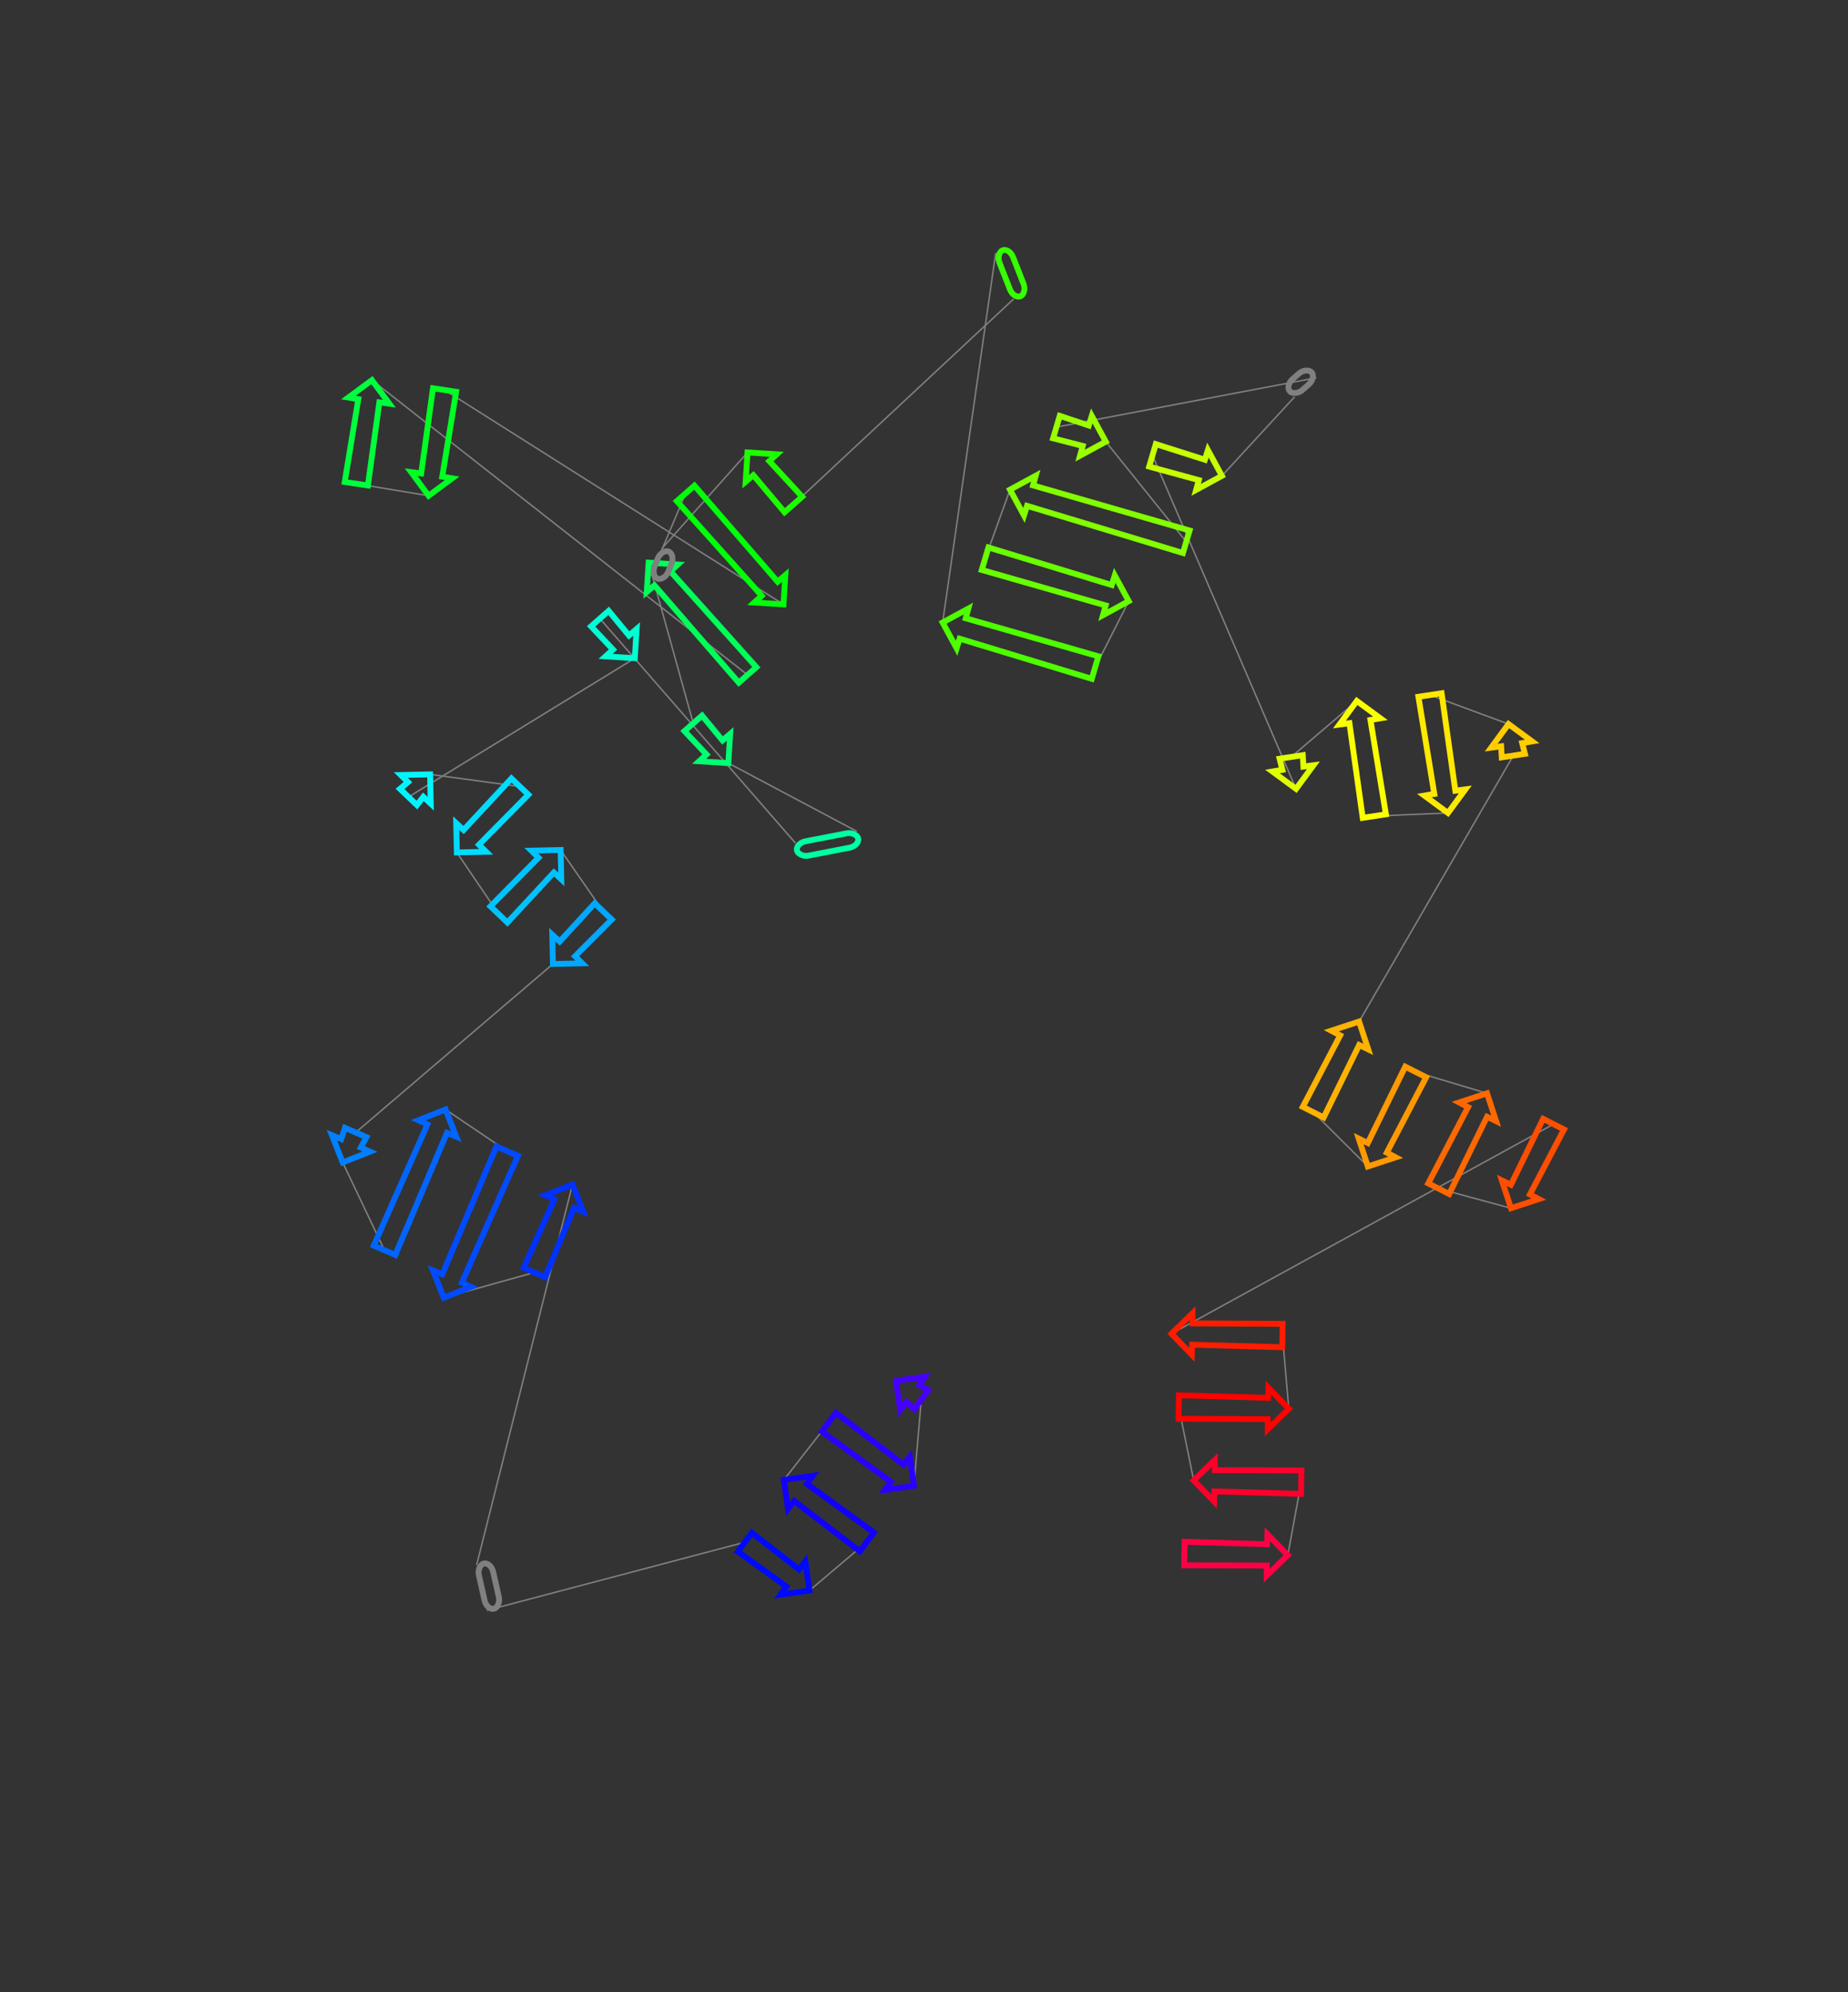 <?xml version="1.0" encoding="utf-8" ?>
<svg baseProfile="full" height="1359.878" version="1.1" width="1261.277" xmlns="http://www.w3.org/2000/svg" xmlns:ev="http://www.w3.org/2001/xml-events" xmlns:xlink="http://www.w3.org/1999/xlink"><rect width="100%" height="100%" fill="#333333" stroke="none"/><defs /><line style="stroke: grey; opacity: 2.0" x1="628.761" x2="623.798" y1="955.393" y2="1014.101" /><line style="stroke: grey; opacity: 2.0" x1="565.73" x2="534.963" y1="970.739" y2="1010.14" /><line style="stroke: grey; opacity: 2.0" x1="591.637" x2="552.478" y1="1052.462" y2="1085.596" /><line style="stroke: grey; opacity: 2.0" x1="508.366" x2="332.257" y1="1052.655" y2="1099.171" /><line style="stroke: grey; opacity: 2.0" x1="325.286" x2="390.708" y1="1068.297" y2="808.506" /><line style="stroke: grey; opacity: 2.0" x1="364.727" x2="302.854" y1="868.513" y2="885.747" /><line style="stroke: grey; opacity: 2.0" x1="346.156" x2="304.061" y1="785.734" y2="757.286" /><line style="stroke: grey; opacity: 2.0" x1="262.449" x2="233.903" y1="853.394" y2="793.442" /><line style="stroke: grey; opacity: 2.0" x1="242.763" x2="377.374" y1="772.978" y2="657.976" /><line style="stroke: grey; opacity: 2.0" x1="411.712" x2="382.641" y1="622.111" y2="580.175" /><line style="stroke: grey; opacity: 2.0" x1="340.534" x2="311.793" y1="624.154" y2="581.836" /><line style="stroke: grey; opacity: 2.0" x1="354.833" x2="293.548" y1="536.882" y2="528.562" /><line style="stroke: grey; opacity: 2.0" x1="278.775" x2="433.25" y1="543.993" y2="449.272" /><line style="stroke: grey; opacity: 2.0" x1="409.42" x2="542.973" y1="422.232" y2="575.545" /><line style="stroke: grey; opacity: 2.0" x1="584.793" x2="497.091" y1="567.46" y2="520.885" /><line style="stroke: grey; opacity: 2.0" x1="473.152" x2="442.691" y1="493.723" y2="384.052" /><line style="stroke: grey; opacity: 2.0" x1="510.225" x2="253.858" y1="460.682" y2="259.465" /><line style="stroke: grey; opacity: 2.0" x1="243.189" x2="292.528" y1="330.196" y2="338.367" /><line style="stroke: grey; opacity: 2.0" x1="303.412" x2="534.738" y1="266.212" y2="412.541" /><line style="stroke: grey; opacity: 2.0" x1="467.95" x2="444.196" y1="336.758" y2="393.11" /><line style="stroke: grey; opacity: 2.0" x1="451.605" x2="510.187" y1="374.557" y2="308.829" /><line style="stroke: grey; opacity: 2.0" x1="541.48" x2="691.858" y1="344.336" y2="204.038" /><line style="stroke: grey; opacity: 2.0" x1="679.579" x2="643.354" y1="172.677" y2="424.924" /><line style="stroke: grey; opacity: 2.0" x1="747.404" x2="770.384" y1="455.662" y2="410.32" /><line style="stroke: grey; opacity: 2.0" x1="672.344" x2="689.344" y1="381.358" y2="334.247" /><line style="stroke: grey; opacity: 2.0" x1="809.634" x2="754.707" y1="369.782" y2="301.455" /><line style="stroke: grey; opacity: 2.0" x1="721.021" x2="898.439" y1="291.504" y2="257.841" /><line style="stroke: grey; opacity: 2.0" x1="883.597" x2="833.958" y1="270.846" y2="324.796" /><line style="stroke: grey; opacity: 2.0" x1="786.578" x2="884.566" y1="310.8" y2="538.453" /><line style="stroke: grey; opacity: 2.0" x1="881.248" x2="926.028" y1="516.66" y2="478.439" /><line style="stroke: grey; opacity: 2.0" x1="937.991" x2="988.249" y1="557.025" y2="554.9" /><line style="stroke: grey; opacity: 2.0" x1="975.994" x2="1029.587" y1="474.393" y2="494.221" /><line style="stroke: grey; opacity: 2.0" x1="1032.862" x2="927.602" y1="515.737" y2="697.289" /><line style="stroke: grey; opacity: 2.0" x1="896.285" x2="933.568" y1="759.127" y2="796.177" /><line style="stroke: grey; opacity: 2.0" x1="966.232" x2="1014.899" y1="731.679" y2="746.254" /><line style="stroke: grey; opacity: 2.0" x1="981.942" x2="1031.246" y1="811.332" y2="824.679" /><line style="stroke: grey; opacity: 2.0" x1="1060.309" x2="799.524" y1="767.292" y2="910.335" /><line style="stroke: grey; opacity: 2.0" x1="875.279" x2="879.624" y1="911.569" y2="961.607" /><line style="stroke: grey; opacity: 2.0" x1="804.51" x2="814.722" y1="960.383" y2="1010.494" /><line style="stroke: grey; opacity: 2.0" x1="888.101" x2="878.929" y1="1011.69" y2="1061.546" /><polygon points="627.314,945.247 633.547,948.983 623.974,961.803 618.622,956.887 614.415,962.33 611.545,942.537 631.338,939.667" style="stroke: #4500ff; stroke-width:4; stroke-linecap:round; fill-opacity:0; opacity:2.0" /><polygon points="608.029,1011.392 560.943,977.149 570.517,964.329 616.721,999.751 620.928,994.308 623.798,1014.101 604.005,1016.971" style="stroke: #2b00ff; stroke-width:4; stroke-linecap:round; fill-opacity:0; opacity:2.0" /><polygon points="550.732,1012.85 596.423,1046.052 586.85,1058.872 542.039,1024.49 537.833,1029.933 534.963,1010.14 554.756,1007.271" style="stroke: #1100ff; stroke-width:4; stroke-linecap:round; fill-opacity:0; opacity:2.0" /><polygon points="536.71,1082.886 503.579,1059.065 513.153,1046.245 545.402,1071.246 549.609,1065.803 552.478,1085.596 532.685,1088.465" style="stroke: #0009ff; stroke-width:4; stroke-linecap:round; fill-opacity:0; opacity:2.0" /><rect height="10" rx="7" ry="45" style="stroke: grey; stroke-width:4; stroke-linecap:round; fill-opacity:0; opacity:2.0" transform="rotate(77.276 335.041 1066.094)" width="31.651" x="335.041" y="1066.094" /><polygon points="391.709,824.474 372.068,871.692 357.385,865.335 378.378,818.702 372.111,815.865 390.708,808.506 398.067,827.103" style="stroke: #0031ff; stroke-width:4; stroke-linecap:round; fill-opacity:0; opacity:2.0" /><polygon points="301.852,869.778 338.814,782.555 353.497,788.912 315.184,875.55 321.451,878.388 302.854,885.747 295.495,867.15" style="stroke: #004bff; stroke-width:4; stroke-linecap:round; fill-opacity:0; opacity:2.0" /><polygon points="305.062,773.254 269.791,856.572 255.108,850.215 291.731,767.482 285.464,764.645 304.061,757.286 311.42,775.883" style="stroke: #0065ff; stroke-width:4; stroke-linecap:round; fill-opacity:0; opacity:2.0" /><polygon points="232.901,777.474 235.421,769.8 250.104,776.157 246.233,783.246 252.5,786.083 233.903,793.442 226.544,774.845" style="stroke: #007fff; stroke-width:4; stroke-linecap:round; fill-opacity:0; opacity:2.0" /><polygon points="381.986,642.655 405.933,616.578 417.49,627.643 392.479,652.702 397.369,657.541 377.374,657.976 376.939,637.981" style="stroke: #00a8ff; stroke-width:4; stroke-linecap:round; fill-opacity:0; opacity:2.0" /><polygon points="378.029,595.496 346.312,629.687 334.755,618.622 367.535,585.449 362.645,580.61 382.641,580.175 383.076,600.17" style="stroke: #00c2ff; stroke-width:4; stroke-linecap:round; fill-opacity:0; opacity:2.0" /><polygon points="316.405,566.515 349.055,531.349 360.612,542.414 326.899,576.562 331.789,581.401 311.793,581.836 311.358,561.841" style="stroke: #00dbff; stroke-width:4; stroke-linecap:round; fill-opacity:0; opacity:2.0" /><polygon points="288.936,543.883 284.554,549.525 272.996,538.46 278.443,533.836 273.553,528.997 293.548,528.562 293.983,548.558" style="stroke: #00f6ff; stroke-width:4; stroke-linecap:round; fill-opacity:0; opacity:2.0" /><polygon points="418.375,443.379 403.418,427.521 415.422,416.943 429.274,433.774 434.51,429.311 433.25,449.272 413.29,448.012" style="stroke: #00ffd4; stroke-width:4; stroke-linecap:round; fill-opacity:0; opacity:2.0" /><rect height="10" rx="7" ry="45" style="stroke: #00ffa2; stroke-width:4; stroke-linecap:round; fill-opacity:0; opacity:2.0" transform="rotate(-190.942 586.691 577.278)" width="42.594" x="586.691" y="577.278" /><polygon points="482.216,514.993 467.151,499.012 479.154,488.433 493.115,505.387 498.35,500.925 497.091,520.885 477.131,519.626" style="stroke: #00ff71; stroke-width:4; stroke-linecap:round; fill-opacity:0; opacity:2.0" /><polygon points="457.566,389.944 516.227,455.392 504.223,465.971 446.667,399.55 441.431,404.012 442.691,384.052 462.651,385.311" style="stroke: #00ff57; stroke-width:4; stroke-linecap:round; fill-opacity:0; opacity:2.0" /><polygon points="258.914,274.645 251.099,331.39 235.278,329.003 244.549,272.478 237.765,271.339 253.858,259.465 265.733,275.558" style="stroke: #00ff3d; stroke-width:4; stroke-linecap:round; fill-opacity:0; opacity:2.0" /><polygon points="287.471,323.187 295.501,265.018 311.322,267.405 301.837,325.354 308.621,326.493 292.528,338.367 280.653,322.274" style="stroke: #00ff23; stroke-width:4; stroke-linecap:round; fill-opacity:0; opacity:2.0" /><polygon points="519.862,406.648 461.948,342.048 473.952,331.469 530.761,397.043 535.997,392.58 534.738,412.541 514.777,411.281" style="stroke: #00ff09; stroke-width:4; stroke-linecap:round; fill-opacity:0; opacity:2.0" /><rect height="10" rx="7" ry="45" style="stroke: grey; stroke-width:4; stroke-linecap:round; fill-opacity:0; opacity:2.0" transform="rotate(-248.23 460.892 378.266)" width="19.978" x="460.892" y="378.266" /><polygon points="525.063,314.722 547.482,339.047 535.478,349.626 514.163,324.327 508.928,328.789 510.187,308.829 530.147,310.088" style="stroke: #1dff00; stroke-width:4; stroke-linecap:round; fill-opacity:0; opacity:2.0" /><rect height="10" rx="7" ry="45" style="stroke: #35ff00; stroke-width:4; stroke-linecap:round; fill-opacity:0; opacity:2.0" transform="rotate(68.617 688.89 169.031)" width="33.68" x="688.89" y="169.031" /><polygon points="659.084,421.997 749.67,447.99 745.138,463.334 654.968,435.929 652.91,442.494 643.354,424.924 660.924,415.368" style="stroke: #4eff00; stroke-width:4; stroke-linecap:round; fill-opacity:0; opacity:2.0" /><polygon points="754.654,413.247 670.078,389.03 674.61,373.685 758.77,399.315 760.828,392.751 770.384,410.32 752.815,419.876" style="stroke: #68ff00; stroke-width:4; stroke-linecap:round; fill-opacity:0; opacity:2.0" /><polygon points="705.074,331.319 811.9,362.11 807.367,377.454 700.958,345.252 698.9,351.816 689.344,334.247 706.913,324.691" style="stroke: #82ff00; stroke-width:4; stroke-linecap:round; fill-opacity:0; opacity:2.0" /><polygon points="738.977,304.382 718.754,299.176 723.287,283.832 743.092,290.45 745.15,283.886 754.707,301.455 737.137,311.011" style="stroke: #9aff00; stroke-width:4; stroke-linecap:round; fill-opacity:0; opacity:2.0" /><rect height="10" rx="7" ry="45" style="stroke: grey; stroke-width:4; stroke-linecap:round; fill-opacity:0; opacity:2.0" transform="rotate(-41.224 877.007 263.324)" width="19.733" x="877.007" y="263.324" /><polygon points="818.228,327.724 784.311,318.472 788.844,303.127 822.344,313.791 824.402,307.227 833.958,324.796 816.389,334.352" style="stroke: #c6ff00; stroke-width:4; stroke-linecap:round; fill-opacity:0; opacity:2.0" /><polygon points="875.239,525.452 873.34,517.864 889.157,515.456 889.602,523.266 896.419,522.344 884.566,538.453 868.457,526.6" style="stroke: #e0ff00; stroke-width:4; stroke-linecap:round; fill-opacity:0; opacity:2.0" /><polygon points="935.355,491.44 945.9,555.821 930.082,558.229 920.992,493.626 914.175,494.548 926.028,478.439 942.137,490.292" style="stroke: #faff00; stroke-width:4; stroke-linecap:round; fill-opacity:0; opacity:2.0" /><polygon points="978.923,541.899 968.086,475.597 983.903,473.19 993.285,539.713 1000.102,538.79 988.249,554.9 972.14,543.047" style="stroke: #ffe900; stroke-width:4; stroke-linecap:round; fill-opacity:0; opacity:2.0" /><polygon points="1038.914,507.222 1040.771,514.533 1024.954,516.941 1024.552,509.408 1017.734,510.331 1029.587,494.221 1045.697,506.074" style="stroke: #ffcd00; stroke-width:4; stroke-linecap:round; fill-opacity:0; opacity:2.0" /><polygon points="927.642,713.289 903.422,762.742 889.148,755.513 914.681,706.725 908.596,703.516 927.602,697.289 933.829,716.295" style="stroke: #ffb300; stroke-width:4; stroke-linecap:round; fill-opacity:0; opacity:2.0" /><polygon points="933.529,780.177 959.095,728.064 973.369,735.293 946.489,786.741 952.574,789.95 933.568,796.177 927.341,777.171" style="stroke: #ff9900; stroke-width:4; stroke-linecap:round; fill-opacity:0; opacity:2.0" /><polygon points="1014.938,762.254 989.078,814.946 974.805,807.717 1001.978,755.69 995.893,752.481 1014.899,746.254 1021.126,765.26" style="stroke: #ff6800; stroke-width:4; stroke-linecap:round; fill-opacity:0; opacity:2.0" /><polygon points="1031.206,808.68 1053.172,763.677 1067.446,770.906 1044.167,815.243 1050.252,818.452 1031.246,824.679 1025.019,805.674" style="stroke: #ff4e00; stroke-width:4; stroke-linecap:round; fill-opacity:0; opacity:2.0" /><polygon points="813.897,903.304 875.409,903.57 875.149,919.568 813.66,917.83 813.434,924.705 799.524,910.335 813.895,896.425" style="stroke: #ff1d00; stroke-width:4; stroke-linecap:round; fill-opacity:0; opacity:2.0" /><polygon points="865.251,968.637 804.379,968.382 804.64,952.384 865.488,954.112 865.714,947.236 879.624,961.607 865.253,975.517" style="stroke: #ff0300; stroke-width:4; stroke-linecap:round; fill-opacity:0; opacity:2.0" /><polygon points="829.095,1003.464 888.231,1003.691 887.97,1019.689 828.858,1017.99 828.632,1024.865 814.722,1010.494 829.093,996.585" style="stroke: #ff002a; stroke-width:4; stroke-linecap:round; fill-opacity:0; opacity:2.0" /><polygon points="864.557,1068.577 808.213,1068.395 808.474,1052.397 864.793,1054.051 865.019,1047.175 878.929,1061.546 864.558,1075.456" style="stroke: #ff0044; stroke-width:4; stroke-linecap:round; fill-opacity:0; opacity:2.0" /></svg>